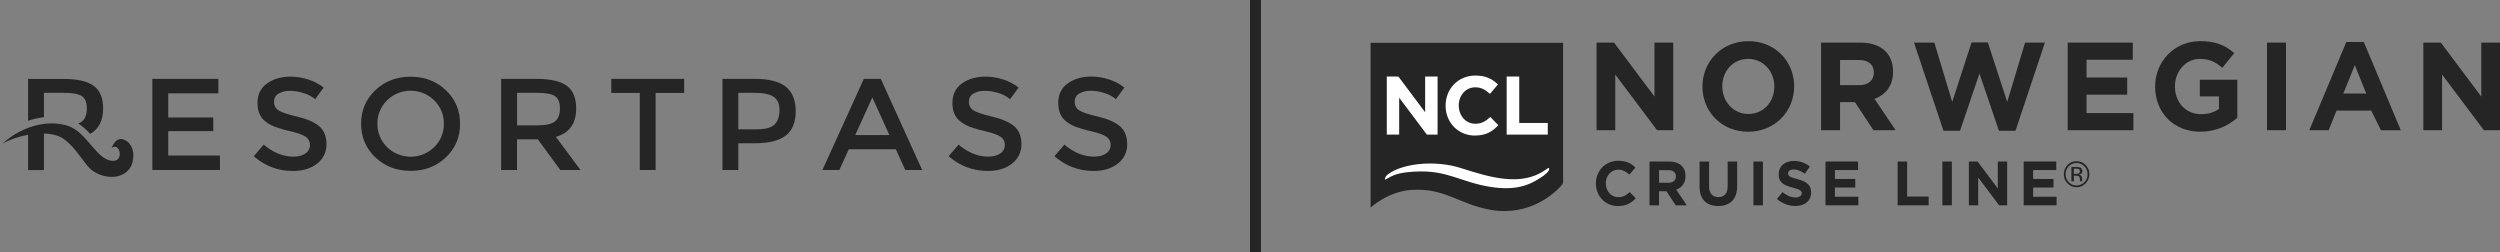 <svg width="456" height="46" viewBox="0 0 456 46" fill="none" xmlns="http://www.w3.org/2000/svg">
<rect x="0" y="0" width="456" height="46" fill="#808080" stroke="none"/>
<g clip-path="url(#clip0_951_2863)">
<path d="M39.832 14.386V17.024H30.686V21.424H38.9V23.919H30.686V28.364H40.122V31.006H27.79V14.383H39.828L39.832 14.386ZM52.874 16.574C52.149 16.547 51.431 16.721 50.8 17.074C50.264 17.397 49.955 17.974 49.991 18.582C49.963 19.197 50.268 19.785 50.8 20.128C51.339 20.485 52.49 20.87 54.247 21.281C56.004 21.693 57.325 22.269 58.209 23.015C59.102 23.761 59.546 24.857 59.546 26.307C59.586 27.676 58.959 28.98 57.856 29.833C56.726 30.737 55.246 31.187 53.418 31.187C50.736 31.187 48.356 30.291 46.282 28.499L48.099 26.384C49.832 27.841 51.629 28.572 53.493 28.572C54.421 28.572 55.163 28.376 55.711 27.988C56.238 27.641 56.547 27.061 56.532 26.442C56.555 25.849 56.262 25.288 55.758 24.95C55.242 24.596 54.358 24.269 53.101 23.977C52.133 23.765 51.177 23.496 50.245 23.165C49.61 22.935 49.015 22.612 48.483 22.204C47.468 21.458 46.964 20.316 46.964 18.782C46.964 17.247 47.543 16.059 48.702 15.229C49.856 14.398 51.284 13.983 52.982 13.979C54.092 13.979 55.191 14.16 56.242 14.502C57.258 14.821 58.206 15.321 59.031 15.978L57.492 18.093C56.889 17.597 56.187 17.224 55.433 16.997C54.608 16.721 53.743 16.574 52.87 16.571H52.878L52.874 16.574ZM79.205 18.305C76.888 16.002 73.084 15.951 70.708 18.197C70.672 18.232 70.633 18.266 70.597 18.305C69.443 19.439 68.808 20.974 68.84 22.566C68.808 24.157 69.443 25.696 70.597 26.826C72.914 29.13 76.718 29.18 79.094 26.934C79.129 26.899 79.169 26.865 79.205 26.826C80.359 25.692 80.993 24.157 80.962 22.566C80.99 20.974 80.359 19.435 79.205 18.305ZM81.327 28.707C79.593 30.349 77.451 31.168 74.901 31.168C72.35 31.168 70.208 30.349 68.475 28.707C66.738 27.065 65.865 25.027 65.865 22.585C65.865 20.143 66.73 18.101 68.463 16.451C70.197 14.809 72.338 13.99 74.889 13.99C77.439 13.99 79.581 14.806 81.315 16.44C83.048 18.082 83.917 20.128 83.917 22.585C83.917 25.042 83.048 27.08 81.315 28.707H81.327ZM105.098 19.782C105.098 22.523 103.865 24.25 101.394 24.965L105.88 31.002H102.199L98.105 25.415H94.305V31.002H91.41V14.383H97.784C100.398 14.383 102.27 14.809 103.401 15.659C104.527 16.513 105.094 17.882 105.094 19.774V19.782H105.098ZM97.915 22.869C99.549 22.869 100.66 22.623 101.251 22.131C101.842 21.639 102.131 20.854 102.131 19.766C102.131 18.678 101.83 17.936 101.223 17.532C100.616 17.128 99.541 16.928 97.986 16.928H94.313V22.869H97.919H97.915ZM119.588 16.951V31.002H116.697V16.955H111.5V14.386H124.792V16.955H119.592L119.588 16.951ZM137.656 14.383C140.254 14.383 142.154 14.867 143.348 15.832C144.542 16.797 145.137 18.29 145.137 20.308C145.137 22.319 144.53 23.796 143.312 24.73C142.095 25.665 140.23 26.13 137.719 26.126H134.669V31.002H131.785V14.383H137.66H137.656ZM138.025 23.585C139.627 23.585 140.718 23.288 141.301 22.692C141.884 22.096 142.174 21.227 142.182 20.078C142.182 18.932 141.817 18.116 141.083 17.64C140.349 17.163 139.199 16.924 137.624 16.928H134.669V23.585H138.029H138.025ZM154.819 27.222L153.102 31.002H150.012L157.564 14.383H160.654L168.207 31.002H165.117L163.399 27.222H154.815H154.819ZM162.225 24.631L159.111 17.782L155.997 24.631H162.225ZM179.618 16.571C178.892 16.544 178.175 16.717 177.544 17.07C177.008 17.393 176.699 17.97 176.735 18.578C176.707 19.193 177.012 19.782 177.544 20.124C178.083 20.481 179.234 20.866 180.991 21.277C182.748 21.689 184.073 22.266 184.969 23.012C185.858 23.758 186.306 24.854 186.306 26.303C186.342 27.672 185.711 28.98 184.608 29.829C183.478 30.733 181.998 31.183 180.17 31.183C177.488 31.183 175.108 30.287 173.034 28.495L174.847 26.38C176.58 27.837 178.377 28.568 180.241 28.568C181.173 28.568 181.911 28.372 182.458 27.984C182.986 27.638 183.295 27.057 183.28 26.438C183.303 25.846 183.01 25.284 182.506 24.946C181.99 24.592 181.106 24.265 179.848 23.973C178.877 23.761 177.917 23.492 176.981 23.162C176.354 22.931 175.767 22.608 175.239 22.2C174.224 21.458 173.716 20.316 173.72 18.778C173.72 17.236 174.299 16.052 175.45 15.225C176.604 14.394 178.032 13.979 179.729 13.975C180.84 13.975 181.943 14.152 182.994 14.498C184.013 14.813 184.957 15.317 185.786 15.975L184.247 18.09C183.644 17.593 182.942 17.221 182.189 16.994C181.364 16.717 180.499 16.571 179.626 16.567H179.618V16.571ZM198.912 16.567C198.186 16.54 197.468 16.713 196.841 17.067C196.306 17.39 195.996 17.966 196.032 18.574C196.004 19.193 196.31 19.778 196.841 20.12C197.381 20.477 198.527 20.862 200.284 21.273C202.041 21.685 203.366 22.262 204.259 23.008C205.147 23.754 205.595 24.85 205.595 26.299C205.635 27.668 205.008 28.976 203.902 29.829C202.775 30.733 201.296 31.183 199.463 31.183C196.782 31.183 194.402 30.287 192.327 28.495L194.144 26.38C195.877 27.837 197.674 28.568 199.538 28.568C200.471 28.568 201.208 28.372 201.76 27.984C202.283 27.638 202.593 27.057 202.581 26.438C202.601 25.846 202.311 25.284 201.811 24.946C201.296 24.592 200.411 24.265 199.15 23.973C198.178 23.761 197.218 23.492 196.282 23.162C195.655 22.931 195.068 22.604 194.541 22.2C193.529 21.454 193.021 20.312 193.021 18.77C193.021 17.228 193.597 16.044 194.751 15.217C195.901 14.386 197.329 13.971 199.031 13.967C200.141 13.967 201.24 14.148 202.291 14.49C203.311 14.806 204.259 15.309 205.084 15.967L203.545 18.082C202.942 17.586 202.24 17.213 201.486 16.986C200.661 16.705 199.792 16.559 198.916 16.555L198.912 16.567Z" fill="#252525"/>
<path fill-rule="evenodd" clip-rule="evenodd" d="M0.424 26.219C4.399 22.658 9.048 21.9 12.324 22.935C15.981 24.088 17.635 29.46 20.749 29.333C22.681 29.253 21.761 25.796 20.352 27.022C20.352 27.022 21.197 24.323 23.2 25.803C24.66 26.884 24.573 29.456 23.665 30.714C21.832 33.252 17.635 32.375 15.957 30.26C14.49 28.407 13.51 26.841 11.904 25.542C10.936 24.757 9.547 24.4 8.016 24.35V31.018H5.121V24.58C3.387 24.892 1.702 25.488 0.424 26.219ZM5.121 22.031C5.517 21.896 5.922 21.777 6.331 21.677C6.882 21.543 7.445 21.443 8.016 21.377V16.932H11.697C13.252 16.932 14.331 17.136 14.938 17.54C15.545 17.943 15.846 18.689 15.846 19.778C15.846 20.866 15.553 21.654 14.962 22.146C14.783 22.296 14.557 22.423 14.28 22.527C15.097 23.046 15.803 23.715 16.457 24.419C18.028 23.523 18.813 21.981 18.813 19.793C18.813 17.905 18.25 16.532 17.12 15.678C15.989 14.821 14.117 14.394 11.499 14.394H5.121V22.039V22.031Z" fill="#252525"/>
</g>
<line x1="229" y1="-4.37114e-08" x2="229" y2="46" stroke="#252525" stroke-width="2"/>
<g clip-path="url(#clip1_951_2863)">
<path d="M285.108 33.19V7.807H250V37.864C250 37.864 253.133 34.927 257.427 34.641C263.58 34.226 266.121 37.278 271.957 38.285C279.096 39.522 283.756 35.07 284.847 33.783C285.115 33.455 285.073 33.369 285.101 33.29L285.115 33.19H285.108Z" fill="#252525"/>
<path d="M253.33 32.397C254.506 31.768 255.554 31.447 258.032 31.304C264.023 30.953 266.255 33.205 271.915 34.098C276.371 34.798 278.877 33.791 280.771 32.561C281.778 31.904 281.51 32.083 282.038 31.632C282.503 31.239 282.616 30.961 282.552 30.689C282.531 30.603 282.44 30.603 282.278 30.718C282.144 30.803 281.891 30.982 281.891 30.982C277.434 34.141 271.591 32.283 266.487 30.66C261.735 29.145 255.906 29.81 253.266 31.718C253.266 31.718 252.95 31.925 252.731 32.268C252.661 32.383 252.492 32.847 252.696 32.747C252.936 32.633 253.133 32.497 253.33 32.404" fill="white"/>
<path d="M260.264 24.551L255.209 17.819V24.551H252.95V13.96H255.062L259.947 20.477V13.96H262.214V24.551H260.264Z" fill="white"/>
<path d="M269.029 24.729C265.959 24.729 263.678 22.328 263.678 19.284V19.255C263.678 16.247 265.91 13.781 269.113 13.781C271.077 13.781 272.253 14.446 273.224 15.411L271.767 17.119C270.965 16.375 270.141 15.925 269.099 15.925C267.339 15.925 266.079 17.404 266.079 19.22V19.248C266.079 21.063 267.311 22.571 269.099 22.571C270.289 22.571 271.021 22.085 271.838 21.335L273.295 22.835C272.225 24 271.028 24.722 269.022 24.722" fill="white"/>
<path d="M274.815 24.551V13.96H277.11V22.428H282.313V24.551H274.815Z" fill="white"/>
<path d="M302.25 23.75L294.626 13.596V23.75H291.211V7.771H294.4L301.778 17.612V7.771H305.199V23.75H302.25Z" fill="#252525"/>
<path d="M318.871 24.029C314.013 24.029 310.529 20.356 310.529 15.811V15.768C310.529 11.223 314.056 7.507 318.913 7.507C323.771 7.507 327.255 11.18 327.255 15.725V15.768C327.255 20.313 323.728 24.029 318.871 24.029ZM323.637 15.768C323.637 13.031 321.659 10.745 318.871 10.745C316.083 10.745 314.147 12.981 314.147 15.718V15.761C314.147 18.498 316.125 20.785 318.913 20.785C321.701 20.785 323.637 18.548 323.637 15.811V15.768Z" fill="#252525"/>
<path d="M341.715 23.75L338.343 18.634H335.626V23.75H332.162V7.771H339.357C343.067 7.771 345.291 9.758 345.291 13.045V13.088C345.291 15.668 343.919 17.29 341.919 18.041L345.763 23.75H341.715ZM341.786 13.224C341.786 11.716 340.751 10.944 339.068 10.944H335.626V15.532H339.132C340.821 15.532 341.786 14.617 341.786 13.274V13.231V13.224Z" fill="#252525"/>
<path d="M367.622 23.864H364.609L361.054 13.41L357.506 23.864H354.492L349.114 7.771H352.824L356.083 18.591L359.617 7.729H362.581L366.115 18.591L369.375 7.771H372.993L367.622 23.864Z" fill="#252525"/>
<path d="M377.147 23.75V7.771H389.016V10.902H380.582V14.139H388.002V17.269H380.582V20.627H389.128V23.75H377.147Z" fill="#252525"/>
<path d="M401.371 24.029C396.471 24.029 393.099 20.535 393.099 15.811V15.768C393.099 11.223 396.584 7.5 401.35 7.5C404.18 7.5 405.89 8.279 407.531 9.694L405.348 12.367C404.137 11.338 403.053 10.744 401.23 10.744C398.71 10.744 396.71 13.002 396.71 15.718V15.761C396.71 18.684 398.689 20.828 401.476 20.828C402.737 20.828 403.856 20.506 404.736 19.87V17.583H401.251V14.546H408.087V21.485C406.468 22.878 404.243 24.022 401.364 24.022" fill="#252525"/>
<path d="M416.964 7.771H413.5V23.75H416.964V7.771Z" fill="#252525"/>
<path d="M434.282 23.75L432.508 20.17H426.186L424.75 23.75H421.216L427.967 7.665H431.163L437.908 23.758H434.289L434.282 23.75ZM429.516 11.881L427.425 17.062H431.607L429.516 11.881Z" fill="#252525"/>
<path d="M453.057 23.75L445.433 13.596V23.75H442.019V7.771H445.208L452.586 17.612V7.771H456V23.75H453.057Z" fill="#252525"/>
<path d="M295.132 37.585C292.816 37.585 291.092 35.77 291.092 33.476V33.455C291.092 31.182 292.781 29.324 295.196 29.324C296.681 29.324 297.568 29.832 298.3 30.561L297.195 31.847C296.59 31.289 295.97 30.946 295.182 30.946C293.851 30.946 292.901 32.068 292.901 33.433V33.455C292.901 34.827 293.837 35.963 295.182 35.963C296.083 35.963 296.632 35.599 297.251 35.027L298.357 36.156C297.547 37.035 296.646 37.585 295.125 37.585" fill="#252525"/>
<path d="M305.65 37.449L303.96 34.891H302.602V37.449H300.87V29.46H304.467C306.326 29.46 307.438 30.453 307.438 32.097V32.118C307.438 33.412 306.755 34.219 305.749 34.598L307.67 37.449H305.643H305.65ZM305.685 32.183C305.685 31.425 305.171 31.039 304.326 31.039H302.609V33.333H304.362C305.206 33.333 305.685 32.876 305.685 32.204V32.183Z" fill="#252525"/>
<path d="M313.408 37.578C311.289 37.578 310.001 36.377 310.001 34.026V29.46H311.732V33.976C311.732 35.277 312.373 35.949 313.429 35.949C314.485 35.949 315.126 35.298 315.126 34.033V29.46H316.857V33.969C316.857 36.385 315.52 37.578 313.408 37.578Z" fill="#252525"/>
<path d="M321.56 29.46H319.828V37.449H321.56V29.46Z" fill="#252525"/>
<path d="M327.452 37.564C326.263 37.564 325.059 37.142 324.108 36.285L325.136 35.041C325.847 35.635 326.586 36.013 327.488 36.013C328.199 36.013 328.628 35.727 328.628 35.263V35.242C328.628 34.798 328.361 34.57 327.044 34.227C325.46 33.819 324.432 33.369 324.432 31.783V31.761C324.432 30.311 325.58 29.353 327.192 29.353C328.339 29.353 329.318 29.718 330.113 30.368L329.212 31.69C328.515 31.197 327.826 30.904 327.164 30.904C326.502 30.904 326.15 31.211 326.15 31.597V31.618C326.15 32.14 326.488 32.312 327.847 32.669C329.445 33.09 330.346 33.676 330.346 35.07V35.091C330.346 36.678 329.156 37.571 327.452 37.571" fill="#252525"/>
<path d="M332.972 37.449V29.46H338.906V31.018H334.689V32.64H338.406V34.205H334.689V35.884H338.963V37.449H332.972Z" fill="#252525"/>
<path d="M346.129 37.449V29.46H347.861V35.849H351.782V37.449H346.129Z" fill="#252525"/>
<path d="M356.02 29.46H354.288V37.449H356.02V29.46Z" fill="#252525"/>
<path d="M364.637 37.449L360.821 32.368V37.449H359.118V29.46H360.709L364.398 34.377V29.46H366.108V37.449H364.637Z" fill="#252525"/>
<path d="M369.121 37.449V29.46H375.063V31.018H370.846V32.64H374.556V34.205H370.846V35.884H375.119V37.449H369.121Z" fill="#252525"/>
<path d="M380.42 33.455C379.963 33.919 379.414 34.155 378.766 34.155C378.118 34.155 377.569 33.919 377.111 33.455C376.661 32.99 376.436 32.433 376.436 31.768C376.436 31.104 376.668 30.561 377.119 30.096C377.569 29.631 378.118 29.403 378.766 29.403C379.414 29.403 379.963 29.631 380.42 30.096C380.878 30.561 381.103 31.111 381.103 31.768C381.103 32.426 380.871 32.99 380.42 33.455ZM377.344 30.332C376.957 30.725 376.759 31.211 376.759 31.775C376.759 32.34 376.957 32.826 377.344 33.226C377.731 33.626 378.21 33.826 378.766 33.826C379.322 33.826 379.801 33.605 380.188 33.226C380.589 32.833 380.772 32.34 380.772 31.775C380.772 31.211 380.575 30.725 380.188 30.332C379.794 29.932 379.322 29.732 378.766 29.732C378.21 29.732 377.738 29.932 377.344 30.332ZM378.724 30.46C379.04 30.46 379.273 30.489 379.421 30.553C379.688 30.668 379.815 30.882 379.815 31.211C379.815 31.447 379.73 31.618 379.568 31.725C379.477 31.782 379.357 31.825 379.195 31.854C379.399 31.883 379.54 31.975 379.639 32.111C379.73 32.247 379.78 32.383 379.78 32.511V32.704C379.78 32.761 379.78 32.826 379.78 32.897C379.78 32.969 379.794 33.012 379.801 33.033L379.815 33.069H379.392C379.392 33.069 379.392 33.047 379.385 33.04C379.385 33.033 379.385 33.019 379.385 33.012V32.926L379.378 32.719C379.378 32.419 379.294 32.218 379.132 32.126C379.04 32.068 378.864 32.04 378.632 32.04H378.28V33.069H377.823V30.46H378.724ZM379.209 30.868C379.097 30.803 378.914 30.768 378.66 30.768H378.273V31.711H378.681C378.871 31.711 379.012 31.69 379.111 31.654C379.287 31.582 379.371 31.447 379.371 31.247C379.371 31.061 379.315 30.932 379.195 30.868" fill="#252525"/>
</g>
<defs>
<clipPath id="clip0_951_2863">
<rect width="206" height="19.535" fill="white" transform="translate(0 13.233)"/>
</clipPath>
<clipPath id="clip1_951_2863">
<rect width="206" height="31" fill="white" transform="translate(250 7.5)"/>
</clipPath>
</defs>
</svg>
